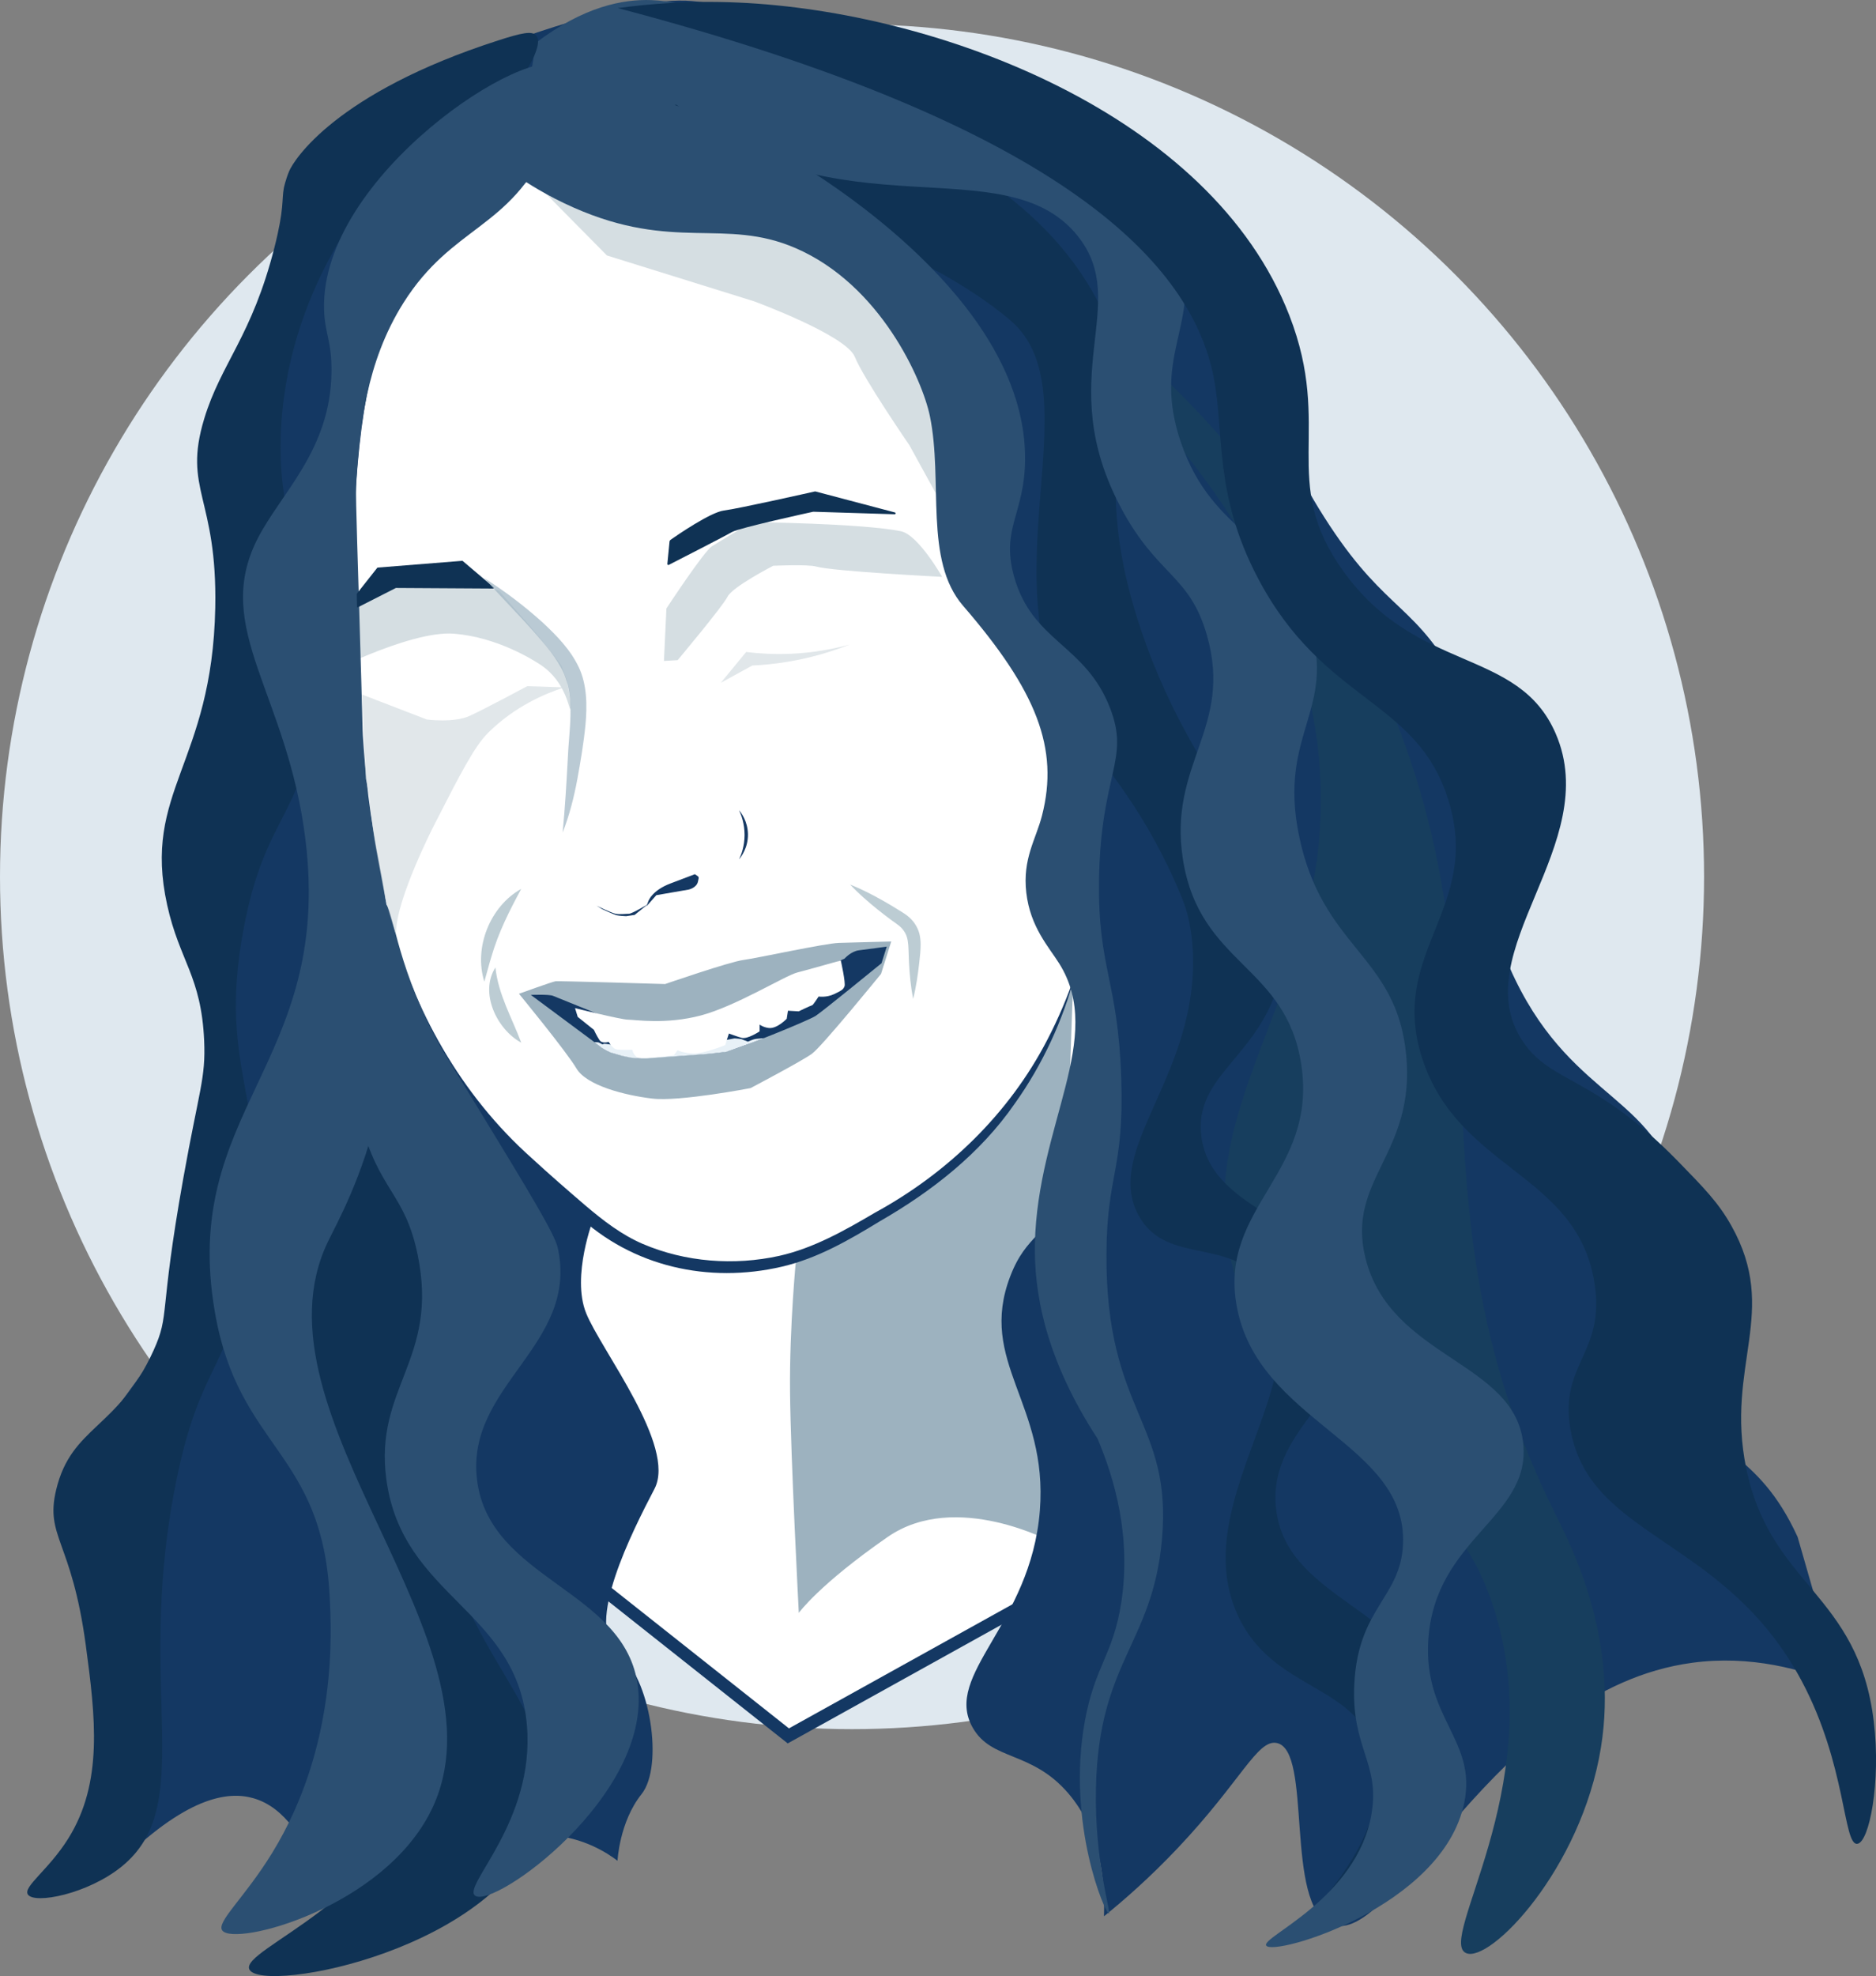 <?xml version="1.0" encoding="UTF-8"?>
<svg id="Calque_2" data-name="Calque 2" xmlns="http://www.w3.org/2000/svg" viewBox="0 0 572.75 603.02">
  <rect x="0" y="0" width="572.75" height="603.02" fill="#808080" stroke="none"/>
  <defs>
    <style>
      .cls-1, .cls-2 {
        fill: #d5dee2;
      }

      .cls-3 {
        fill: none;
        stroke: #143863;
        stroke-miterlimit: 10;
        stroke-width: 3.83px;
      }

      .cls-4 {
        fill: #bcccd3;
      }

      .cls-2, .cls-5 {
        opacity: .73;
      }

      .cls-6 {
        fill: #a1b6c4;
      }

      .cls-7 {
        fill: #e8f1f7;
      }

      .cls-8 {
        fill: #143863;
      }

      .cls-9 {
        fill: #fff;
      }

      .cls-10 {
        fill: #2b4f72;
      }

      .cls-11 {
        fill: #9db2bf;
      }

      .cls-12 {
        fill: #dfe8ef;
      }

      .cls-13 {
        fill: #173e5e;
      }

      .cls-14 {
        fill: #0f3254;
      }
    </style>
  </defs>
  <g id="Calque_8" data-name="Calque 8">
    <g>
      <circle class="cls-12" cx="260.13" cy="267.53" r="260.13"/>
      <g>
        <polygon class="cls-9" points="106.1 88.41 167.65 36.46 355.69 111.56 369.25 392.22 340.45 475.23 240.68 529.72 159.74 463.37 95.37 273.07 106.1 88.41"/>
        <path class="cls-11" d="M158.45,303.25s10.16-3.67,11.15-3.81c.99-.14,33.46.85,33.46.85,0,0,19.62-6.78,23.86-7.34s24.85-5.08,29.22-5.22c4.38-.14,15.95-.42,15.95-.42l-3.11,9.88s-17.98,22.1-21.08,24.36-18.75,10.49-18.75,10.49c0,0-21.67,4.19-30,3.2-8.33-.99-20.05-3.95-23.15-9.18s-17.55-22.8-17.55-22.8Z"/>
        <path class="cls-11" d="M327.6,300.6l-7.72,17.69-8.47,14.12-12.24,16.38-30.68,22.59-25.41,12.42s-2.07,20.71-1.88,40.85,2.68,67.53,2.68,67.53c0,0,6.21-8.66,27.11-23.15,20.89-14.49,50.59,1.74,50.59,1.74l6.02-170.16Z"/>
        <path class="cls-8" d="M110.61,237.58c2.55,14.3,4.39,28.68,8.3,42.66,7.23,27.91,21.83,53.96,43.47,73.21,5.3,4.89,10.82,9.67,16.29,14.37,5.5,4.67,11.13,9.01,17.59,11.78,12.98,5.55,27.88,6.67,41.63,3.64,10.46-2.33,20.02-7.76,29.24-13.18,22.2-12.11,40.99-30.24,52.64-52.8,3.34-6.42,6.18-13.12,8.52-20-3.77,14.09-9.97,27.6-18.47,39.5-10.48,15.18-25.29,26.77-41.15,35.89-9.42,5.75-19.08,11.36-30.01,13.9-22.27,5.17-45.63.04-62.46-15.84-13.87-11.91-27.76-24.21-37.74-39.72-10.3-15.2-17.61-32.31-22.12-50.07-3.47-14.19-6-28.69-5.75-43.33h0Z"/>
        <path class="cls-1" d="M115.3,176.43l-12.42,17.13-6.41,13.63s28.25-14.94,42.18-13.81c13.12,1.06,24.07,7.97,26.24,9.4.16.11.27.18.3.2,7.71,5.22,8.45,13.57,8.99,13.44.26-.07.13-2.06-1.22-9.22-.53-1.38-1.07-2.76-1.6-4.14-1.18-1.59-2.4-3.19-3.67-4.8-3.36-4.27-6.73-8.25-10.07-11.95-1.75-2.01-3.51-4.03-5.26-6.04l-11.07-3.64-25.98-.19Z"/>
        <polyline class="cls-3" points="177.44 479.65 240.68 529.72 319.37 486.05"/>
        <path class="cls-1" d="M161.72,54.1l23.58,23.86,44.89,13.98s28.09,10.31,30.78,16.94c2.68,6.64,16.66,26.96,16.66,26.96l14.12,25.69.71-41.79-35.15-53.36-72.14-11.01-23.44-1.27Z"/>
        <g>
          <path class="cls-8" d="M151.27,14.43S191.93-1.39,211.13.31c19.2,1.69,29.36,5.65,38.96,6.21,9.6.56,68.33,34.45,76.8,46.31,8.47,11.86,41.79,40.09,49.69,49.69,16.08,19.52,10.73,27.67,25.98,52.52,18.86,30.74,27.97,28.07,40.85,50.16,22.16,38.03-.04,54.13,19.2,93.74,18.4,37.89,44.6,35.29,50.82,68.89,4.63,25.02-8.7,32.9,0,55.34,8.52,21.96,22.9,18.6,35.39,45.84,0,0,12.99,45.18,12.99,45.18-11.36-4.73-27.21-9.2-45.18-6.78-60.65,8.19-91.02,87.63-110.31,79.81-14.38-5.83-5.44-53.21-16.56-55.34-5.89-1.13-10.88,11.65-30.12,32-8.6,9.1-16.57,16.04-22.59,20.89.37-11.54-1.26-26.32-10.92-37.55-11.23-13.07-23.42-9.83-29.18-20.05-9.15-16.24,17.75-31.37,20.52-66.16,2.61-32.7-19.07-45.36-9.04-71.53,4.98-13,11.08-11.83,17.69-26.73,7.15-16.1,4.88-28.55,1.88-58.73-6.65-67.06-1.48-64.81-8.19-84.71-8.23-24.43-15-24.78-21.67-51.18-5.92-23.45-2.06-28.99-9.1-47.64-4.64-12.28-12.59-33.31-31.62-43.95-19.45-10.87-25.89-6.15-62.68-9.6-18.07-1.69-32.75-12.42-32.75-12.42,0,0-36.71,28.24-42.92,42.35-6.21,14.12-11.29,35.01-11.29,83.01s9.04,102.21,9.04,102.21l19.2,43.48,19.76,24.28,25.41,22.02s-6.78,17.51-2.26,28.8c4.52,11.29,27.67,40.66,20.89,53.65-6.78,12.99-21.46,41.79-11.29,49.69,10.16,7.91,14.12,35.01,7.34,43.48-6.78,8.47-7.34,20.33-7.34,20.33-2.99-2.26-10.37-7.21-20.89-7.81-16.11-.92-27,9.03-28.99,10.92-5.7,9.74-14.27,21.38-23.53,20.61-15.75-1.3-17.89-37.19-37.83-42.82-7.75-2.19-20.6-.49-41.79,20.8,0,0,12.42-55.91,4.52-75.67-7.91-19.76-22.59-39.53-5.08-63.25,17.51-23.72,38.4-53.08,36.14-80.19s-12.42-19.76-7.34-53.65c5.08-33.88-3.95-77.93,3.39-105.6,13.25-49.95,6.54-81.33,24.28-113.51,17.71-32.11,42.65-51.98,59.86-63.25Z"/>
          <path class="cls-13" d="M255.55,49.34c1.56-1.86,113.3,44.01,164.89,156.99,44.04,96.44,6.22,158.46,54.21,255.25,4.92,9.92,19.57,38.02,14.12,71.72-6.01,37.15-34.02,66.02-41.22,62.68-8.69-4.03,24.06-49.85,9.6-101.65-14.09-50.5-57.08-49.47-76.8-96-24.48-57.76,27.55-92.9,22.59-163.76-7.85-112.11-149.19-183.07-147.39-185.22Z"/>
          <path class="cls-14" d="M265.81,74.21c2.21,1.02,10.46,3.34,20.54,8.68,0,0,12.71,6.74,22.28,15.01,25.88,22.37-8.98,81.15,20.48,124.14,8.93,13.04,20.95,25.75,31.69,51.82,1.79,4.35,2.98,9.44,3.34,16.02,2.06,38.25-27.73,60.83-16.44,81.17,8.64,15.55,29.04,5.89,38.92,21.98,16.9,27.51-24.5,65.11-8.79,99.73,10.88,23.96,37.41,20.67,42.28,43.29,5.51,25.61-23.95,50.88-22.96,51.69,1.19.99,45.76-34.18,39.65-67.84-5.31-29.23-44.09-31.29-47.22-59.55-2.81-25.36,27.05-35.81,24.03-61.15-3.13-26.17-43.48-27.04-46.81-52.23-2.54-19.24,18.31-24.23,24.27-49.45,8.08-34.2-24.66-51.07-42.91-105.87-18.06-54.24,4.4-66.6-13.24-100.12C301.7,28.39,192.79,17.18,189.53,25.94c-2.35,6.33,43.75,33.18,76.28,48.27Z"/>
          <path class="cls-10" d="M163.41,13.2l-.03,1.49c-2.09,12.84-4.19,25.67-6.28,38.51,3.81,2.65,9.97,6.59,18.07,10.16,30.57,13.49,46.03,3,67.67,12.33,26.03,11.22,38.78,40.34,41.04,51.2,4.14,19.95-1.88,44.05,10.16,57.98,22.51,26.03,29.34,43.52,24.09,64-1.87,7.29-6,13.18-4.8,23.53,1.22,10.54,6.91,16.6,10.07,21.65,14.16,22.62-6.65,49.05-7.44,85.46-.31,14.3,2.87,34.6,19.11,59.48,5.13,12.09,10.39,29.83,7.25,50.07-2.49,16.06-8.03,19.24-11.11,36.14-5.68,31.26,6.26,58.93,7.34,58.73.81-.15-4.46-15.7-3.95-38.4.86-38.66,17.27-43.81,20.14-75.67,3.26-36.2-17.11-38.59-16.94-86.96.09-24.79,5.44-25.63,4.52-53.84-.98-30.01-7.19-33.48-6.78-60.61.49-32.47,9.51-36.44,3.39-52.33-7.55-19.59-23.81-20.18-29.36-40.28-4.02-14.57,3.21-18.98,3.39-35.39.5-46.16-56-82.26-67.48-89.6-15.21-9.72-29.32-15.42-39.53-18.82,0,0,18.82-3.39,25.6,1.51s-19.2-14.31-27.48-15.44c-8.28-1.13,25.6-4.52,38.78,3.39,1.6.96,2.35,1.33,2.41,1.23.25-.36-22.38-21.84-46.46-22.69-8.4-.3-20.46,1.8-35.39,13.18Z"/>
          <path class="cls-10" d="M418.75,553.34c2.58-15.39-6.27-19.92-5.27-39.53,1.19-23.32,14.19-26.23,14.87-42.64,1.28-31.02-44.54-37.06-50.82-72.85-5.3-30.16,24.74-40.14,19.76-73.41-4.57-30.51-31.06-30.36-36.14-62.68-4.6-29.25,15.42-40.01,7.34-68.33-5.31-18.63-15.13-18.04-26.26-38.96-21.15-39.77,3.57-62.1-13.27-83.01-22.19-27.55-73.98.19-120.56-38.4-5.33-4.41-9.16-8.51-11.29-10.92-1.95-2.53-3.71-4.83-4.88-6.73-.46-.74-1.59-3.53-1.33-4.38,2.29-7.26,153.54,6.67,169.69,67.2,5.5,20.61-9.04,30.22,0,56.47,9.81,28.48,30.68,28.07,39.25,55.34,8.26,26.29-9.59,33.25-3.29,64.28,7.05,34.77,29.75,36.41,32.75,67.01,2.99,30.42-18.4,38.08-12.42,62.12,7.64,30.69,45.81,31.44,48.19,56.85,2.09,22.38-26.88,28.61-28.99,59.48-1.65,24.15,15,30.67,10.92,50.07-6.66,31.67-58.26,46.8-60.42,43.39-1.68-2.65,27.82-14.32,32.19-40.38Z"/>
          <path class="cls-14" d="M188.64,2.47c8.91-1.22,21.58-2.36,36.71-1.69,60.95,2.68,144.39,33.97,168.28,95.44,13.55,34.84-3.31,50.39,16.38,77.93,22.6,31.6,53.49,23.27,64.94,49.69,14.7,33.9-27.9,66.63-10.17,93.74,8.58,13.12,21.86,10.5,47.44,36.71,8.19,8.39,12.45,12.76,16.38,19.76,14.79,26.4-1.92,42.59,4.52,73.98,7.39,36.07,34.23,37.97,38.96,77.36,2.22,18.44-1.39,36.96-5.08,37.27-4.28.36-3.3-24.11-16.94-49.69-23.51-44.08-64.73-43.28-70.59-76.8-3.5-20.02,10.71-23.16,7.34-44.61-5.27-33.55-41.35-34.44-52.52-68.33-10.77-32.7,18.24-45.82,7.91-79.06-9.65-31.04-38-29.43-58.16-67.76-13.63-25.91-10.14-44.63-13.55-61.55-6.77-33.56-43.95-76.12-181.83-112.38Z"/>
          <path class="cls-14" d="M97.62,344.68c-22.66,23.93-9.88,72.23-2.82,97.69,16.89,60.98,39.14,69.6,33.32,98.26-7.91,38.94-55.33,54.21-51.95,60.42,4.06,7.46,77.05-6.01,89.22-45.74,10.68-34.86-36.09-55.22-30.49-110.68,2.65-26.27,14.65-36.56,9.6-64.38-3.24-17.85-13.58-43.35-28.8-44.61-8.82-.73-16.1,6.96-18.07,9.04Z"/>
          <path class="cls-14" d="M163.7,10.85c-1.25-1.49-4.35-.85-11.67,1.51-49.73,16.02-62.35,36.6-63.72,39.81-1.1,2.58-1.65,5.19-1.65,5.19-.7,3.77.18,6.14-2.87,18.15-6.89,27.16-16.3,35.27-21.46,52.33-6.56,21.69,4.04,23.79,3.39,57.6-.93,47.77-22.34,55.99-14.68,90.73,3.78,17.14,10.42,21.65,11.29,41.41.51,11.5-1.53,14.89-6.4,42.16-7.49,41.93-3.98,41.14-9.04,52.33-10.9,24.11-25.06,23.03-29.74,42.54-3.46,14.44,4.72,15.36,9.04,47.44,2.95,21.94,5.36,41.88-5.36,59.01-5.99,9.57-13.82,14.66-12.33,17.04,1.93,3.07,18.31-.09,28.71-8.56,22.81-18.6,4.68-52.94,15.72-113.04,7.78-42.36,17.22-36.27,23.34-74.16,7.4-45.77-10.39-53.91-1.88-99.01,6.58-34.87,17.89-33.59,21.46-65.13,4.33-38.21-11.02-51.2-10.16-84.33,1.17-45.53,28.48-77.27,38.02-86.21,10.16-9.52,23.65-21.69,25.6-19.95,2.3,2.04-13.15,21.69-12.33,22.31,1.11.83,31.77-33.14,26.73-39.15Z"/>
          <path class="cls-10" d="M171.79,20.45c-9.86-8.38-74,33.34-72.85,73.98.22,7.61,2.38,9.41,2.26,19.2-.29,23.78-15.5,36.88-22.59,50.82-13.99,27.5,9.27,47.16,14.68,92.05,8.24,68.29-38.42,82.27-27.67,144,7.24,41.61,32.64,42.2,35.01,86.4.59,10.97,2.47,45.94-17.51,78.49-8.49,13.84-17.2,21.17-15.25,23.72,3.81,4.97,49.19-6.9,63.81-36.71,25.05-51.04-56.73-120.8-31.62-173.36,2.73-5.71,10.76-19.68,15.61-41.38,3.7-16.54,3.78-29.65,3.78-39,0-30.61-6.2-35.3-8.66-74.16-.14-2.17.04.29-1.13-38.78-1.02-34-1.15-35.94-.75-41.04,1.07-13.73,2.64-33.88,14.31-52.33,14.92-23.58,32.42-22.38,44.05-48.19,2.58-5.74,8.98-19.92,4.52-23.72Z"/>
          <path class="cls-10" d="M116.82,275.32c-5.03-.06-15.63,32.78-6.78,66.64,5.67,21.7,13.59,21.87,17.51,41.13,6.48,31.85-13.35,40.27-9.6,68.33,4.83,36.06,39.93,39.72,42.92,75.11,2.48,29.37-19.84,48.98-15.81,51.95,5.61,4.15,53.79-30.41,49.69-63.81-3.65-29.73-45.49-32.32-49.13-63.25-3.39-28.8,31.22-40.91,24.66-70.68-.93-4.22-9.02-17.5-25.22-44.05-8.61-14.11-10.69-16.91-14.31-24.47-11.24-23.47-10.58-36.85-13.93-36.89Z"/>
        </g>
        <path class="cls-1" d="M202.71,201.68l.75-16s11.48-17.51,13.93-19.01,12.05-7.34,12.05-7.34c0,0,33.75.36,45.6,2.78,5.32,1.08,12.61,13.93,12.61,13.93,0,0-33.32-1.69-38.45-3.15-2.52-.72-13.13-.24-13.13-.24,0,0-12.42,6.4-13.93,9.41s-15.25,19.39-15.25,19.39l-4.19.24Z"/>
        <path class="cls-14" d="M150.76,179.25l-9.49-8.06s-.09-.05-.15-.05l-25.81,2.06c-.06,0-.11.03-.14.08l-6.21,7.87s-.04.08-.04.13l.09,3.85c0,.15.16.24.29.17l11.53-5.86s.06-.02.09-.02l29.71.18c.19,0,.27-.23.13-.35Z"/>
        <g class="cls-5">
          <path class="cls-6" d="M147.82,176.4c6.34,4.03,12.31,8.54,17.89,13.59,4.2,3.93,8.41,8.2,10.97,13.57,2.59,5.44,2.59,11.9,2.07,17.58-.55,5.66-1.48,11.11-2.49,16.65-1.03,5.54-2.42,11.02-4.48,16.27.71-7.44,1.15-14.79,1.55-22.22.32-8.74,2.26-17.98-1.14-26.27-2.15-4.78-5.76-8.81-9.26-12.84-4.82-5.43-10.27-10.88-15.12-16.33h0Z"/>
        </g>
        <path class="cls-8" d="M197.87,275.22s.87-3.39,6.89-5.65,7.39-2.8,7.39-2.8c1.33.95,1.32.56.94,2.26-.44,1.98-2.92,2.45-2.92,2.45l-9.79,1.69-3.01,3.39.49-1.34Z"/>
        <path class="cls-8" d="M197.87,275.88s-4.87,2.96-5.86,2.96-2.82.26-4.09,0-5.79-2.44-5.79-2.44l1.76,1.05s3.46,1.61,4.31,1.83,2.96.3,2.96.3l2.61-.39,4.09-3.31Z"/>
        <path class="cls-8" d="M162.07,303.61s5.51-.24,6.78.28,12.85,5.2,12.85,5.2l21.36,9.13,46.78-16.28.85-6.21,7.15-3.2s1.98-2.26,4.42-2.54,8.47-1.13,8.47-1.13l-1.6,5.08s-17.95,14.66-20.12,16.07-23.91,10.35-28.14,11.01-22.66,1.86-25.58,1.86-9.13-1.39-11.29-2.99-21.93-16.28-21.93-16.28Z"/>
        <path class="cls-14" d="M203.74,172.13l.67-6.86c.02-.22.14-.42.32-.55,1.85-1.3,12.17-8.41,16.28-8.93,4.38-.55,26.5-5.53,27.8-5.82.04,0,.08,0,.13,0l24.29,6.41c.32.09.25.56-.08.55l-24.8-.77s-.04,0-.07,0c-.95.21-22.61,4.92-24.81,6.2-2.04,1.19-16.55,8.62-19.31,10.03-.2.1-.42-.06-.4-.28Z"/>
        <path class="cls-8" d="M225.66,247.26c.63.76,2.61,3.36,2.69,7.25.08,4.17-2.1,7-2.69,7.72.65-1.39,1.65-4.01,1.66-7.43,0-3.47-1.01-6.13-1.66-7.53Z"/>
        <path class="cls-4" d="M159.14,271.25c-3.7,6.82-7,13.37-9.14,20.79-.75,2.42-1.36,4.9-2.13,7.52-3.29-10.38,1.75-23.02,11.27-28.31h0Z"/>
        <path class="cls-4" d="M151.25,295.23c.91,8.35,5,15.25,7.89,22.95-7.46-4.06-12.81-15.21-7.89-22.95h0Z"/>
        <path class="cls-4" d="M259.58,269.94c3.54,1.41,6.84,3.13,10.07,4.95,1.61.91,3.19,1.86,4.76,2.84.76.49,1.6.95,2.48,1.62.87.66,1.68,1.48,2.33,2.41.63.92,1.17,1.99,1.46,3.11.28,1.11.38,2.19.39,3.2,0,2.01-.2,3.85-.42,5.7-.41,3.68-.94,7.37-1.87,11.06-.73-3.72-1.07-7.45-1.27-11.17-.09-1.85-.09-3.72-.23-5.41-.15-1.72-.48-2.99-1.33-4.18-.81-1.22-1.98-1.99-3.59-3.13-1.5-1.11-2.99-2.24-4.44-3.41-2.91-2.35-5.74-4.8-8.33-7.56Z"/>
        <path class="cls-7" d="M183.39,319.42s.14-.22.34-.45.49-.45.79-.45c.59,0,2.59.35,2.59.35l1.51.78,4.66.19,2.16,1.6,11.72-1.65,11.27-.59,3.39-1.86s2.09-.42,2.38-.45,2.12.19,2.12.19l2.02.8s1.41-.71,2.47-.85c1.06-.14,2.41-.22,2.41-.22-1.81.71-3.67,1.4-5.58,2.09-2.03.74-4.03,1.43-5.99,2.08-2.6.3-4.73.58-6.19.69-1.2.09-17.63,1.31-18.07,1.29-.44-.02-2.63-.04-2.63-.04,0,0-1.29-.04-1.99-.14-.71-.11-2.56-.51-2.95-.6-.39-.09-3.14-.92-3.46-1.02-.32-.11-1.71-.79-2.15-1.08-.44-.28-.81-.68-.81-.68Z"/>
        <path class="cls-9" d="M175.55,307.63s14.09,3.53,16.21,3.53,11.44,1.55,22.16-1.27,25.69-12.14,29.51-13.13c3.81-.99,13.27-3.67,13.27-3.67,0,0,1.55,6.92,1.13,7.91s-.8,1.22-3.15,2.35-4.75.75-4.75.75c0,0-1.65,2.54-1.93,2.64-.97.32-4.14,1.88-4.14,1.88l-3.29-.19-.38,2.45s-2.93,3.1-5.46,2.82c-1.69-.19-2.82-1.04-2.82-1.04v2.07s-3.67,2.45-5.46,1.98c-1.13-.3-3.91-1.32-3.91-1.32l-1.13,3.53s-6.21,2.54-9.46,2.54-5.08-.99-5.08-.99l-1.13,1.55s-8.61,1.13-10.45.85-2.26-2.54-2.26-2.54c0,0-3.81.14-4.94-.14s-2.26-2.26-2.26-2.26c0,0-1.98.71-2.82-.56s-1.69-3.11-1.69-3.11l-4.94-3.95-.82-2.68Z"/>
        <path class="cls-2" d="M220.07,208.36l7.74-9.41c3.88.49,8.44.77,13.53.56,7.14-.3,13.26-1.51,18.07-2.82-5.17,2.05-11.56,4.04-19.01,5.27-3.84.63-7.44.98-10.73,1.13-3.2,1.76-6.4,3.51-9.6,5.27Z"/>
        <path class="cls-7" d="M181.45,318.04s.97,0,1.18.03,1.62.81,1.62.81l-.48.89-2.33-1.73Z"/>
        <path class="cls-2" d="M130.28,219.56s8.28,1.13,13.18-1.13c4.89-2.26,17.51-9.04,17.51-9.04l11.29.38c-5.89,1.9-14.93,5.71-23.09,13.7-4.32,4.23-8.5,12.41-16.85,28.75,0,0-11.35,22.23-11.35,32.04,0,.06,0,.59-.09.61-.11.02-.3-.6-.38-.85-2.73-9.08-2.82-9.6-2.82-9.6-2.59-14.27-3.32-16.8-4.42-26.31-.28-2.45-.49-4.46-.61-5.74-.33-1.61-.65-3.23-.98-4.84l-1.19-25.61c6.6,2.54,13.21,5.09,19.81,7.63Z"/>
      </g>
    </g>
  </g>
</svg>